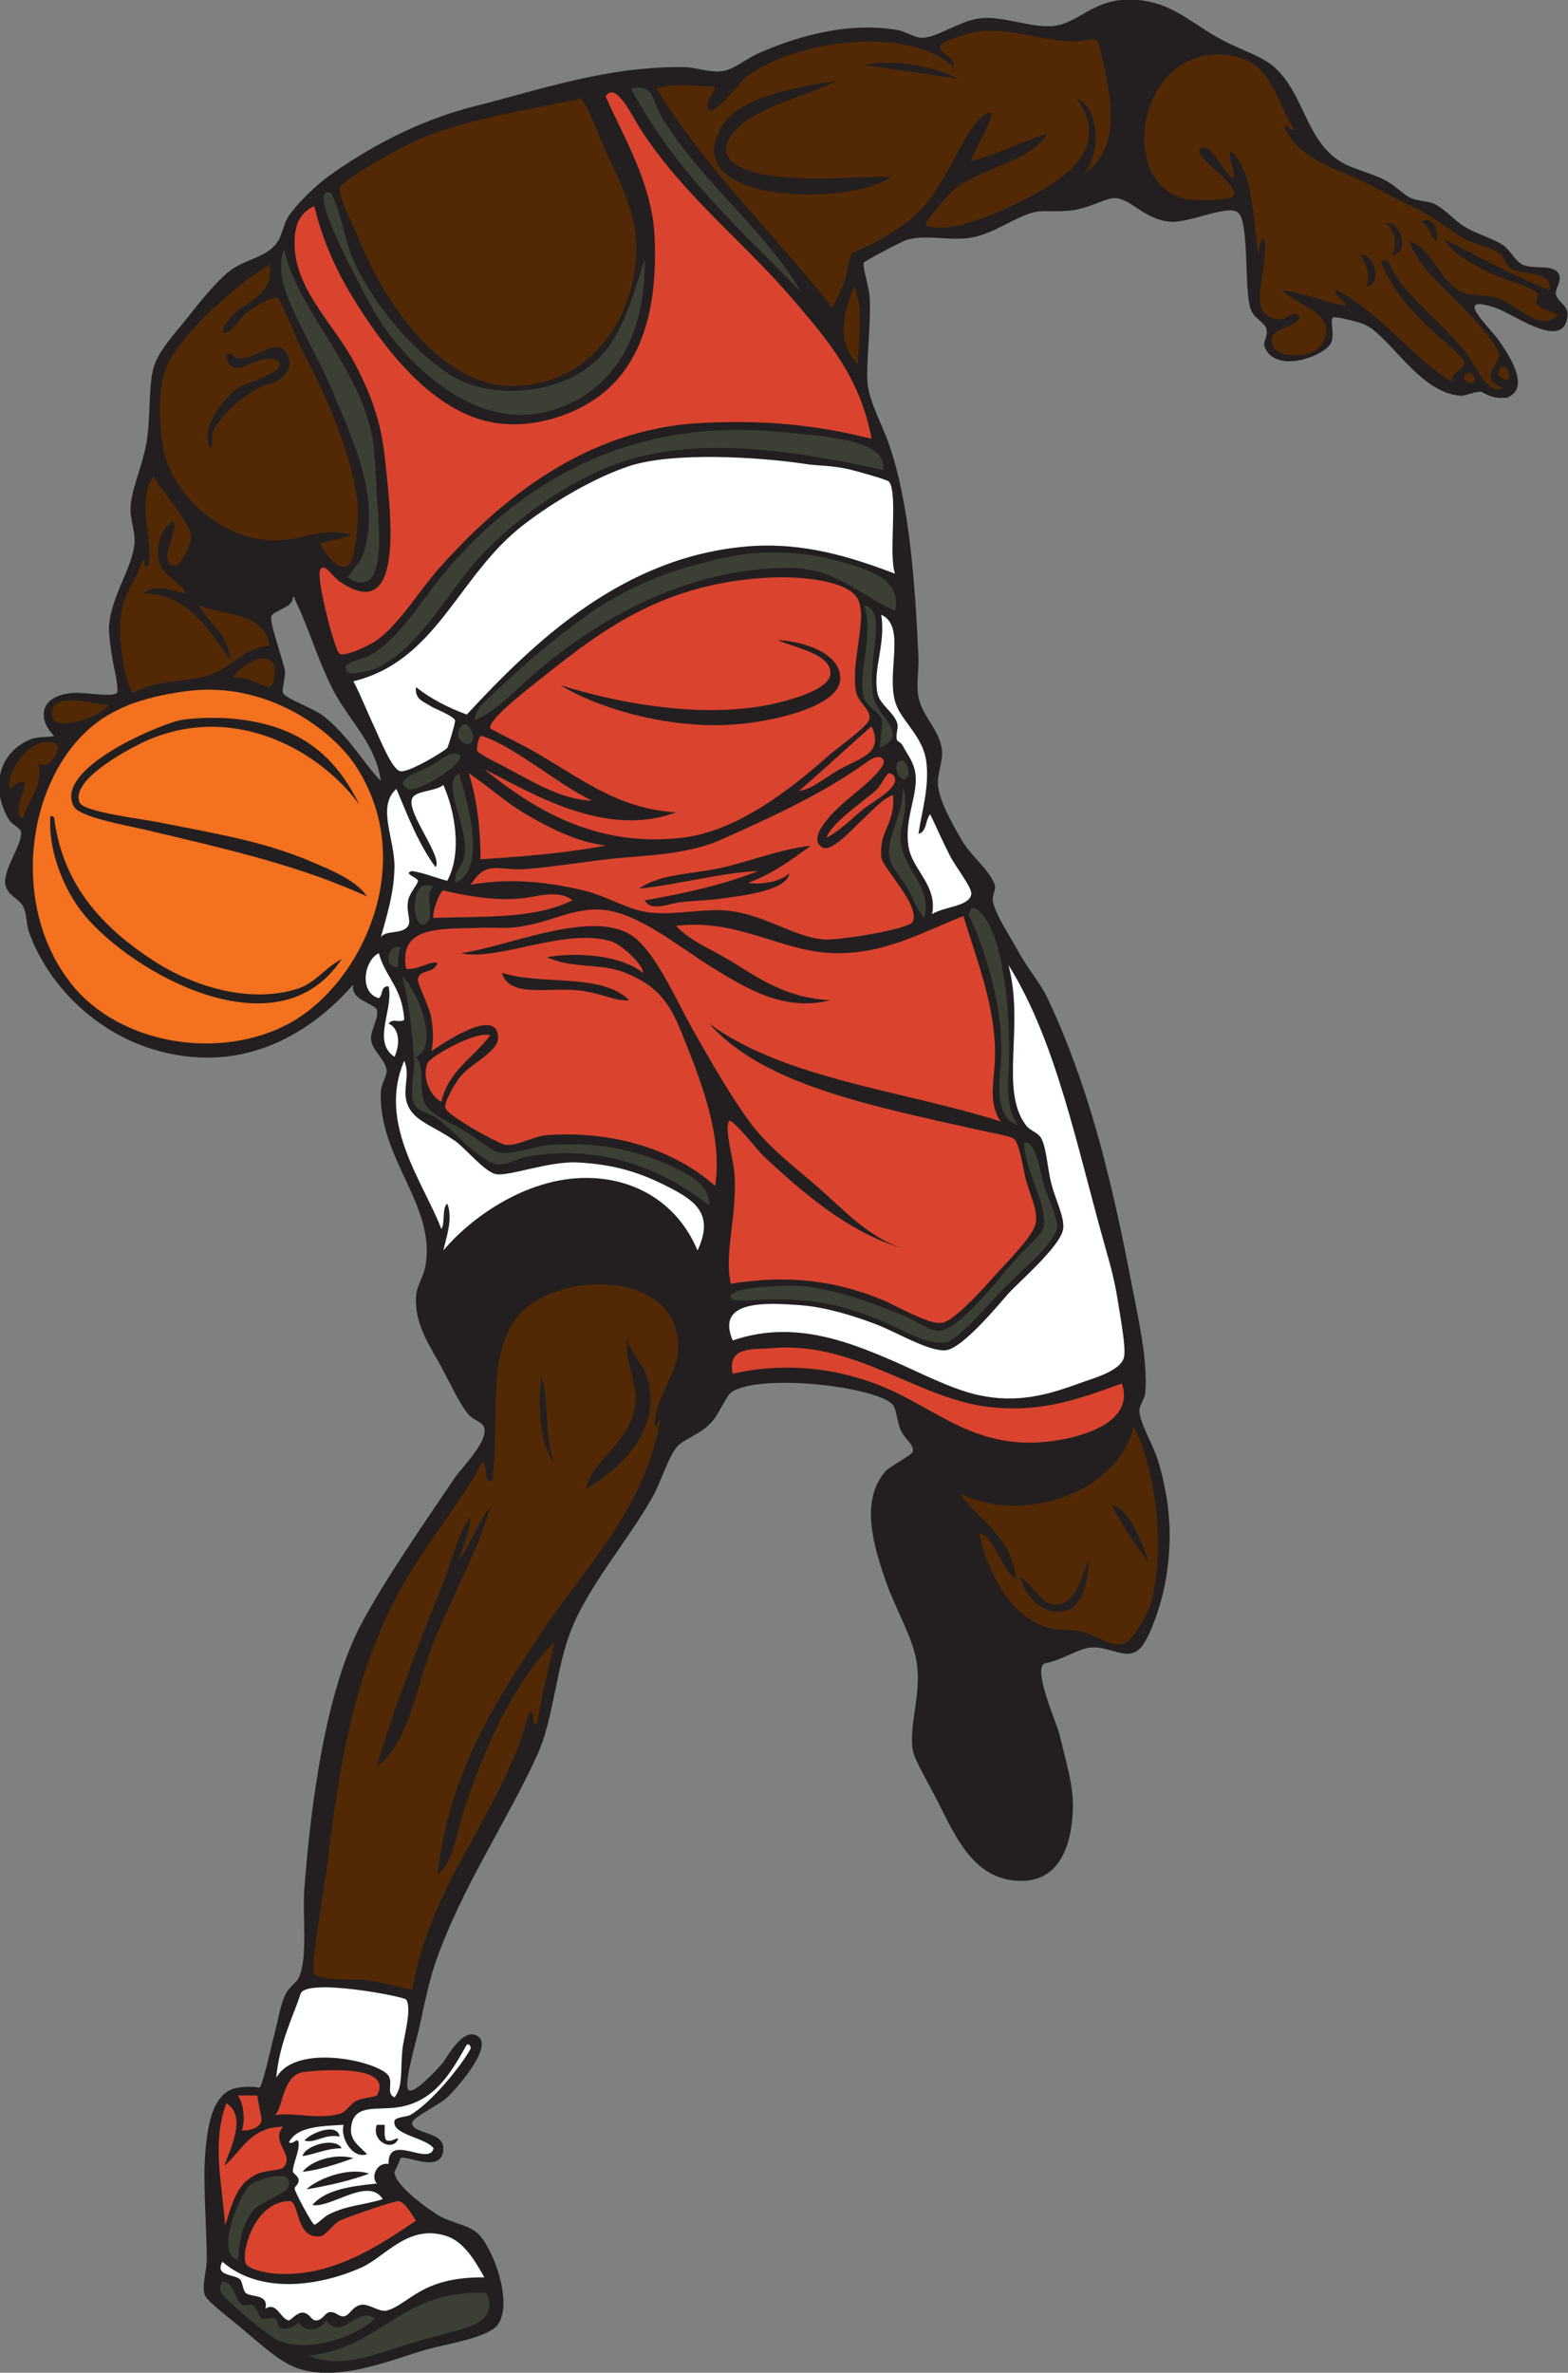 <?xml version="1.0" encoding="UTF-8" standalone="no"?>
<svg
   xmlns:dc="http://purl.org/dc/elements/1.1/"
   xmlns:cc="http://creativecommons.org/ns#"
   xmlns:rdf="http://www.w3.org/1999/02/22-rdf-syntax-ns#"
   xmlns:svg="http://www.w3.org/2000/svg"
   xmlns="http://www.w3.org/2000/svg"
   viewBox="0 0 513.12 776.147"
   height="776.147"
   width="513.12"
   xml:space="preserve"
   id="svg2"
   version="1.1"><rect x="0" y="0" width="513.12" height="776.147" fill="#808080" stroke="none"/><defs
     id="defs6" /><g
     transform="matrix(1.333,0,0,-1.333,0,776.147)"
     id="g10"><g
       transform="scale(0.1)"
       id="g12"><path
         id="path14"
         style="fill:#231f20;fill-opacity:1;fill-rule:evenodd;stroke:none"
         d="M 867.594,3406.66 C 752.766,3275.78 583.848,3183.69 373.188,3248.27 c -136.258,41.77 -254.782,154.12 -302.395,288 -6.578,18.48 -4.277,43.56 -14.402,62.4 -10.004,18.6 -38.598,27.35 -43.203,52.8 -6.758,37.35 42.805,99.69 38.406,129.6 -1.375,9.34 -22.516,18.75 -28.805,28.8 -42.688,68.18 -34.09,159.13 48.004,196.79 19.988,9.18 43.223,5.97 62.395,9.61 -40.254,39.78 -39.102,97.66 43.203,105.6 29.57,2.84 96.769,-11 110.394,0 6.809,5.49 -8.418,69.93 -9.597,76.8 -5.395,31.39 -10.59,70.04 -9.598,86.39 4.426,72.83 55.754,140.55 62.398,201.61 3.043,27.94 -9.769,59.28 -9.597,86.4 0.273,44.34 28.347,103.64 38.398,158.4 12.289,66.92 4.371,143.69 19.199,191.99 12.7,41.35 57.379,87.44 86.403,124.81 30.707,39.54 71.699,88.37 100.8,110.39 32.934,24.94 77.829,30.89 105.602,57.61 23.527,22.64 21.961,52.66 38.395,76.8 19.992,29.35 65.531,73.93 96.003,96 92.743,67.16 217.419,136.88 359.999,172.8 167.24,42.13 323.46,98.05 513.6,96 29.85,-0.32 64.59,-14.66 96,-9.6 28.69,4.62 56.42,29.95 86.4,43.2 79.04,34.93 209.85,79.8 340.8,57.6 22.17,-3.76 44.26,-19.93 62.4,-19.2 40.84,1.63 91.14,42.45 144.01,48 54.59,5.74 124.14,-24.55 177.6,-19.2 66.62,6.67 104.96,79.46 220.8,62.4 81.74,-12.04 129.9,-64.92 201.6,-100.8 45.6,-22.83 92.19,-37.48 120,-62.4 75.41,-67.57 77.01,-183.73 167.99,-235.2 28.36,-16.04 71.32,-24.94 105.6,-43.2 24.63,-13.13 43.56,-35 62.4,-43.2 18.75,-8.18 41.47,-6.27 57.6,-14.4 27.54,-13.87 49.42,-41.95 76.8,-57.6 29.94,-17.11 66.35,-27.13 91.19,-43.2 17.17,-11.11 29.2,-39.07 48.01,-48 24.74,-11.75 71.29,0.78 86.4,-19.2 13.68,-18.1 -7.53,-39.63 -4.8,-52.8 4.24,-20.47 31.17,-28.21 28.81,-52.8 -8.67,-89.9 -131.45,3.88 -177.62,19.19 -106.72,35.43 -15.7,-45.39 9.61,-81.6 27.44,-39.25 77.07,-116.79 19.2,-139.19 -19.92,-1.38 -34.57,-2.02 -62.4,14.4 -18.97,1 -38.85,-10.76 -52.8,-9.6 -99.33,8.27 -168.96,140.78 -230.41,172.79 -16.89,8.81 -76.46,22.6 -81.6,19.2 -8.18,-5.39 5,-40.79 -4.78,-62.39 -14.32,-31.52 -135.88,-78.33 -163.21,-9.6 -4.7,11.81 8.68,24.66 4.79,43.2 -3.18,15.28 -31.19,27.72 -38.4,48 -18.03,50.79 -2.07,220.49 -33.59,240 -27.29,16.88 -121.92,-29.7 -168.01,-24 -61.09,7.55 -91.86,54.31 -129.59,57.6 -23.28,2.03 -56.97,-21.14 -100.8,-28.8 -37.03,-6.47 -77.11,-0.73 -96,-4.8 -47.46,-10.24 -97.05,-50.51 -153.61,-62.4 -50.45,-10.62 -108.24,6.72 -158.4,-4.81 -15.8,-3.62 -108.79,-54.15 -110.39,-57.59 -3.63,-7.78 12.95,-60.3 14.4,-81.6 4.59,-67.35 -9.73,-170.39 -4.81,-216 4.88,-45.09 35.18,-98.25 52.81,-148.8 49.32,-141.34 63.89,-338.89 72,-523.2 1.38,-31.68 -6.04,-66.92 0,-96 10.5,-50.68 51.48,-79.69 57.59,-129.6 3.54,-28.75 -11.75,-55.5 -9.59,-86.4 2.78,-39.54 35.86,-96.16 57.6,-134.4 22.29,-39.23 67.81,-72.55 81.6,-110.4 4.03,-11.03 -6.48,-26.59 -4.8,-38.4 4.7,-32.96 43.86,-90.32 62.4,-124.8 22.32,-41.55 54.61,-78.32 71.99,-115.2 98.46,-208.73 155.24,-432.35 206.41,-700.8 15.68,-82.27 40.31,-186.25 33.59,-268.8 -0.92,-11.4 -15.08,-31.21 -14.39,-43.2 1.99,-34.6 34.31,-81.72 48.01,-129.6 26.34,-92.24 36.03,-183.47 14.39,-297.6 -7.81,-41.17 -31.8,-117.09 -54.55,-148.37 -32.89,-45.19 -76,-0.77 -127.85,-5.23 -28.56,-2.46 -68.4,-30 -110.39,-38.4 -35.28,-7.05 27.26,-146.77 33.59,-172.8 17.07,-70.23 34.94,-128.43 33.59,-182.41 -2.2,-89.44 -32.22,-192.75 -148.78,-177.59 -98.03,12.74 -140.28,108.19 -182.41,192 -23.45,46.64 -58.79,104.44 -62.4,129.6 -8.87,61.71 22.99,140.65 9.59,215.99 -10.98,61.79 -49.69,125.13 -71.99,187.21 -32.64,90.79 -67.87,204.53 -4.81,278.4 9.95,11.64 64.81,39.84 67.21,48 5.14,17.44 -17.15,28.25 -28.81,52.8 -8.96,18.91 -11.07,52.57 -19.2,62.4 -35.84,43.37 -314.25,78.42 -393.59,33.6 -16.9,-9.54 -31.65,-54.04 -52.8,-76.8 -29.14,-31.36 -70.03,-40.33 -86.4,-62.4 -21.29,-28.7 -35.9,-80.91 -57.6,-120 -57.67,-103.88 -159.9,-220.94 -201.6,-331.2 -36.56,-96.67 -41.64,-214.62 -81.6,-302.41 -74.75,-164.19 -186.64,-327.1 -249.6,-508.8 -14.47,-41.742 -25.08,-91.293 -38.4,-153.59 -7.36,-34.433 -39.86,-142.832 -28.8,-158.398 11.77,-16.57 76.91,55.683 86.4,67.199 6.71,8.145 49.59,91.063 86.4,62.402 35.28,-27.492 -56.24,-129.335 -76.8,-148.808 -18.77,-17.766 -86.51,-49.914 -86.4,-62.395 0.25,-28.367 77.18,-20.164 76.8,-62.402 -0.59,-65.594 -90.3,-15.762 -105.601,-24.004 3.027,1.633 -14.406,-35.215 -14.398,-33.594 -0.211,-28.808 64.299,-79.304 105.599,-105.605 30.01,-19.11 70.85,-23.016 96,-43.192 36.77,-29.503 91.31,-168.73 52.8,-225.605 C 1200.33,85.492 1091.1,69.672 1045.19,56.266 950.777,28.707 806.91,-34.332 704.391,22.672 671.566,40.914 639.336,70.113 598.789,104.273 c -38.922,32.782 -90.801,71.231 -96,86.395 -8.055,23.477 4.731,59.043 4.805,86.398 0.164,66.668 -8.664,182.704 -4.805,244.805 4.762,76.629 16.309,168.367 81.602,177.598 11.214,1.582 29.804,4.031 52.797,0 7.964,5.633 30.332,108.203 33.605,120 13.02,47.019 17.051,87.742 33.598,115.203 6.941,11.516 25.574,26.281 28.797,33.594 23.726,53.864 8.234,148.284 14.402,225.604 14.758,185.09 48.289,471.82 139.203,643.2 56.512,106.55 152.207,244.68 230.397,360 16.47,24.28 78.74,84.8 72,120 -3.11,16.25 -26.89,20.24 -38.4,33.6 -24.67,28.63 -47.04,82.18 -76.8,134.4 -27.88,48.92 -55.23,94.45 -52.8,153.6 1.25,30.31 19.04,48.96 24,81.6 22.43,147.82 -115.331,258.94 -110.401,422.4 0.578,19.16 15.531,40.71 14.399,52.79 -2.583,27.62 -36.293,48.95 -38.395,76.81 -1.551,20.48 20.148,53.78 14.398,72 -5.089,16.11 -66.707,23.64 -57.597,62.39 z m -148.805,950.41 c 4.082,0.88 4.527,-1.87 4.801,-4.8 35.426,-72.19 61.137,-164.37 100.801,-235.2 38.109,-68.06 98.953,-124.15 110.398,-211.2 -46.289,49.41 -77.324,108.27 -139.199,158.4 -25.086,20.32 -93.703,43.19 -100.801,57.6 -3.656,7.42 5.801,35.56 4.805,52.79 -1.114,19.06 -38.383,117.86 -33.602,134.41 4.762,16.5 55.399,22.14 52.797,48 v 0" /><path
         id="path16"
         style="fill:#522904;fill-opacity:1;fill-rule:evenodd;stroke:none"
         d="m 2657.99,5393.87 c 44.59,43.67 44.98,160.17 -14.4,187.2 86.43,-122.59 -28.79,-199.63 -140.41,-254.4 -45.5,-22.34 -166.3,-80.21 -229.2,-57.6 -8.88,4.23 50.71,74.56 72.02,91.2 65.21,50.93 184.37,65.42 225.58,134.4 -65.53,-19.26 -118.88,-50.71 -187.19,-67.21 -2.5,11.18 88.09,156.7 28.79,110.41 -50.39,-39.35 -83.79,-159.99 -158.39,-235.2 -33.34,-33.61 -71.86,-55.82 -120,-81.6 -8.91,-4.78 -44.44,-20.76 -43.21,-19.2 -7.99,-10.07 -11.76,-54.19 -19.2,-72 -12.11,-28.98 -20.9,-46.71 -28.79,-62.41 -142.38,180.82 -308.77,337.64 -432,537.61 41.45,14.61 90.41,6.75 139.2,4.8 18.2,-1.53 -28.83,-38.31 -9.6,-57.6 13.2,-13.24 80.61,73.49 91.2,81.6 114.04,87.26 392.34,130.21 508.8,24 6.92,23.77 -39.45,33.56 -33.59,52.79 2.44,8.05 60.39,28.91 86.38,33.6 74.3,13.45 176.86,-24.01 244.81,-23.99 16.23,0 45.12,9.75 52.79,4.79 7.91,-5.08 21.74,-80.46 24.01,-91.19 21.71,-102.55 17.71,-190.83 -57.6,-240 z m -537.6,268.8 c 82.34,-10.56 177.03,-25.73 235.2,-33.6 -61.04,26.81 -145.36,51.05 -235.2,33.6 z m -350.41,-153.6 c -107.83,-192.58 331.64,-190.71 417.62,-120 -99.34,0.07 -230,-15.26 -331.21,9.6 -60.62,14.89 -95.85,46.35 -57.6,96 50.78,65.91 178.07,89 254.39,129.6 -102.01,-16.79 -240.72,-39.35 -283.2,-115.2 v 0" /><path
         id="path18"
         style="fill:#522904;fill-opacity:1;fill-rule:evenodd;stroke:none"
         d="m 3176.39,5504.27 c -14.77,-3.57 -9.22,13.18 -24.01,9.59 28.01,-70.64 104.1,-97.91 168.01,-124.79 46.45,-19.54 94.49,-49.54 144,-72 50.79,-23.04 78.6,-48.36 124.79,-76.8 28.09,-17.28 64.65,-22.37 91.21,-38.4 12.4,-7.49 16.49,-30.03 28.79,-38.41 28.65,-19.46 97.66,0.58 96.02,-52.79 -92.29,35.72 -174.32,81.68 -259.2,124.79 16.87,-30.61 53.47,-53.42 100.8,-76.8 27.81,-18.34 117.71,-39.48 129.59,-57.59 1.19,-2.47 -8.13,-20.39 -4.81,-24 14.49,-15.73 38.97,-17.34 52.81,-28.8 -45.8,-41.84 -98.37,27.11 -148.8,43.2 -31.41,10.03 -69.38,1.56 -96,19.2 -50.23,33.27 -67.81,105.42 -120,120 21.84,-69.3 118.63,-142.97 172.79,-206.41 11.47,-13.42 47.41,-57.43 48.01,-71.99 1.07,-26.1 -54.65,-57.28 9.59,-81.6 -37.64,-21.03 -66.76,55.37 -91.19,86.4 -52.52,66.72 -136.15,129.39 -177.6,196.8 -2.77,4.5 -10.66,36.51 -28.81,28.8 -9.2,-3.92 39.01,-79.18 48.01,-91.2 14.36,-19.17 44.77,-50.67 76.8,-81.6 22.52,-21.74 75.84,-60.42 76.79,-76.8 1.23,-20.82 -33.49,-21.21 -28.78,-48 -104.85,64.76 -172.15,167.06 -283.21,225.6 -16.33,-13.56 31.86,-28.52 19.2,-38.4 -54.18,9.82 -96.85,31.15 -153.59,38.4 30.11,-37.37 147.07,-57.04 95.99,-134.4 -15.68,-31.81 -106.56,-37.04 -120,0 -14.68,44.86 55.08,37.05 67.19,67.19 -19.8,23.57 -29.59,-7.78 -52.79,-4.79 -83.26,10.74 -23.81,113.05 -33.6,196.79 -15.7,-1.89 -11.68,-23.51 -14.41,-38.39 -15,92.18 -12.42,201.97 -67.19,254.4 -11.23,-16.24 10.51,-40.53 4.81,-67.21 -23.62,13.08 -56.92,96.37 -81.6,72.01 -18.6,-18.34 100.27,-86.78 81.6,-115.2 -7.07,-10.73 -97.25,-12.67 -124.81,-4.8 -163.81,46.72 -104.51,382.3 115.2,350.4 99.82,-14.5 106.62,-89.92 158.4,-182.4 z m 350.41,-273.6 c 7.01,32.73 -13.07,63.57 -38.4,48 21.56,-7.23 20.47,-37.12 38.4,-48 z m -110.41,-33.6 c 50.78,2.22 17.4,90.84 -14.4,76.8 19.18,-14.15 32.27,-53.37 14.4,-76.8 z m -62.41,-76.8 c 39.97,1.55 22.35,80.85 -14.39,76.8 12.36,-20.12 26.7,-45.66 14.39,-76.8 v 0" /><path
         id="path20"
         style="fill:#3c3f33;fill-opacity:1;fill-rule:evenodd;stroke:none"
         d="m 1549.19,5605.07 c 56.61,13.8 51.53,-30.43 76.8,-72 93.68,-154.14 253.6,-276.75 340.81,-427.2 -151.55,154.06 -312.01,299.19 -417.61,499.2 v 0" /><path
         id="path22"
         style="fill:#da442e;fill-opacity:1;fill-rule:evenodd;stroke:none"
         d="m 2139.59,4745.87 c -133.16,33.13 -260.31,47.38 -422.4,38.4 -281.49,-15.59 -489.62,-188.72 -638.4,-355.2 -50.61,-56.64 -96.688,-136.26 -153.599,-177.6 -12.918,-9.38 -75.109,-41.07 -91.203,-33.6 -11.687,5.43 -58.308,184.84 -47.996,206.4 9.367,19.59 29.699,-16.24 47.996,-28.8 164.297,-112.8 123.692,180.95 110.403,307.2 -9.223,87.59 -36.11,157.13 -72.004,225.6 -54.875,104.7 -157.028,189.09 -148.797,312 2.41,36.02 15.957,61.64 47.996,76.8 16.012,-69.81 47.539,-145.96 86.402,-211.2 80.828,-135.68 195.352,-282.69 336.002,-316.8 90.36,-21.92 185.15,5.13 249.6,43.2 137.8,81.39 171.66,242.72 163.2,412.8 -6.34,127.66 -77.29,244 -120,340.8 24.92,39.95 66.77,-51.55 86.4,-81.6 107.93,-165.27 248.3,-270.31 374.41,-417.61 88.2,-103.03 164.43,-192.77 191.99,-340.79 v 0" /><path
         id="path24"
         style="fill:#522904;fill-opacity:1;fill-rule:evenodd;stroke:none"
         d="m 1414.79,5576.27 c -0.91,0.12 6.93,7.57 9.6,4.8 22.67,-23.55 39.66,-79.64 62.4,-129.6 41.41,-90.97 96.06,-180.54 67.2,-316.8 -28.29,-133.56 -130.89,-261.97 -302.4,-259.21 -101.38,1.65 -187.19,75.75 -240,139.21 -55.16,66.28 -94.942,134.15 -134.402,230.4 -10.211,24.91 -47.243,96.25 -43.2,115.2 4.727,22.12 154.16,101.27 172.802,110.4 113,55.37 283.76,81.22 398.4,105.6 2.58,0.54 6.98,0.36 9.6,0 v 0" /><path
         id="path26"
         style="fill:#3c3f33;fill-opacity:1;fill-rule:evenodd;stroke:none"
         d="m 1582.79,5187.47 c 2.76,-190.43 -75.86,-315.1 -206.4,-364.8 -174.16,-66.31 -323.18,61 -407.999,163.19 -41.266,49.73 -71.278,110.76 -100.797,168.01 -21.207,41.12 -101.11,197.25 -62.403,196.79 6.309,-0.07 7.622,-0.52 9.598,-4.8 25.977,-56.04 31.856,-122.99 62.399,-182.4 49.105,-95.5 131.522,-197.66 225.602,-259.19 96.32,-62.99 256.54,-52.44 350.4,24 70.25,57.21 93.9,147.31 129.6,259.2 v 0" /><path
         id="path28"
         style="fill:#3c3f33;fill-opacity:1;fill-rule:evenodd;stroke:none"
         d="m 694.789,5206.67 c 4.082,0.88 4.527,-1.88 4.805,-4.8 33.183,-136.46 174.761,-275.39 211.199,-436.8 9.645,-42.76 11.617,-104.27 14.398,-158.4 3.797,-74.04 28.727,-262.49 -72.003,-201.6 13.664,22.29 31.242,36.08 38.398,57.6 45.793,137.61 -28.598,288.08 -76.797,403.2 -40.164,95.93 -99.48,185.42 -120,264 -8.152,31.23 -4.203,54.04 0,76.8 v 0" /><path
         id="path30"
         style="fill:#522904;fill-opacity:1;fill-rule:evenodd;stroke:none"
         d="m 545.992,5005.06 c 27.571,0.71 39.906,35.78 62.399,52.81 2.961,2.24 58.129,39.04 72,33.6 10.183,-4 43.41,-93.33 57.597,-120 54.371,-102.2 126.774,-262.57 139.2,-379.2 4.312,-40.47 -3.118,-148.84 -24,-158.4 -28.672,-13.12 -56.762,37.37 -67.196,52.8 21.567,12.03 55.438,11.76 76.797,24 -74.859,19.11 -123.937,-15.91 -191.996,-14.4 -131.629,2.92 -246.539,114.22 -268.805,220.8 -11.496,55.04 -16.773,153.63 9.606,211.2 35.008,76.43 170.883,198.43 249.597,244.8 16.454,-95.21 -99.074,-90.4 -115.199,-168.01 z m -24.004,-244.79 c 12.567,39.71 92.969,111.08 139.203,120 20.309,3.92 57.946,27.19 47.997,62.4 -18.051,63.89 -78.727,-0.67 -120,0 -18.188,0.29 -16.868,17.17 -33.598,9.6 8.543,-75.66 77.64,6.36 120,-12.23 51.922,-22.77 -76.582,-58.54 -91.199,-69.37 -39.797,-29.47 -96.203,-104.03 -67.203,-148.8 9.574,19.2 -0.407,21.92 4.8,38.4 v 0" /><path
         id="path32"
         style="fill:#522904;fill-opacity:1;fill-rule:evenodd;stroke:none"
         d="m 2096.39,5120.27 c 24.96,-51.04 10.74,-138.47 9.61,-192 -53.03,57.45 -36.74,118.91 -9.61,192 v 0" /><path
         id="path34"
         style="fill:#522904;fill-opacity:1;fill-rule:evenodd;stroke:none"
         d="m 3704.39,4889.87 c -59.55,6.29 3.4,70.92 0,0 v 0" /><path
         id="path36"
         style="fill:#522904;fill-opacity:1;fill-rule:evenodd;stroke:none"
         d="m 3598.79,4904.27 c 13.26,13.27 26.89,-11.51 19.2,-19.2 -6.76,-6.77 -34.94,3.46 -19.2,19.2 v 0" /><path
         id="path38"
         style="fill:#3c3f33;fill-opacity:1;fill-rule:evenodd;stroke:none"
         d="m 2168.4,4669.07 c -217.01,47.65 -452.73,84.52 -643.21,19.2 -141.57,-48.55 -287.74,-158.32 -374.4,-264 -59.61,-72.7 -119.86,-179.58 -206.399,-230.4 -13.86,-8.14 -20.325,-13.77 -48,-19.21 -15.039,-2.95 -47.203,-11.49 -48,9.61 -0.575,15.08 46.98,22.92 57.601,28.8 76.781,42.5 129.208,137.93 187.198,206.4 157.88,186.41 408.83,370.97 787.2,345.6 54.73,-3.67 124.3,-9.66 177.6,-19.2 50.35,-9.01 115.96,-23.97 110.41,-76.8 v 0" /><path
         id="path40"
         style="fill:#ffffff;fill-opacity:1;fill-rule:evenodd;stroke:none"
         d="m 2197.19,4414.67 c -107.62,40.96 -224.46,77.87 -360,67.2 -308.15,-24.25 -526.44,-235.03 -691.2,-412.8 -46.97,17.03 -88.76,39.23 -124.8,67.2 -3.37,-30.81 19.14,-35.16 38.4,-48 6.02,-4.02 53.35,-22.09 57.6,-33.6 1.41,-3.81 -16.08,-62.9 -19.2,-67.21 -6.03,-8.32 -95.63,-61.85 -115.201,-57.59 -20.824,4.53 -50.625,80.64 -62.398,105.6 -22.43,47.54 -32.996,77.42 -52.797,115.2 206.446,50.56 255.836,259.37 417.596,383.99 75.46,58.15 176.94,116.88 259.2,144.01 107.23,35.36 318.7,22.76 436.8,4.79 27.97,-4.25 65.61,-2.7 110.39,-14.39 17.09,-4.46 87.38,-23.49 91.21,-28.8 22.21,-30.82 -2.09,-179.33 14.4,-225.6 v 0" /><path
         id="path42"
         style="fill:#3c3f33;fill-opacity:1;fill-rule:evenodd;stroke:none"
         d="m 2197.19,4323.46 c -87.56,39.25 -146.04,106.56 -264,105.61 -252.1,-2.05 -462.71,-126.69 -609.6,-249.6 -53.3,-44.6 -97.45,-98.01 -158.4,-124.8 -0.1,30.22 32.13,52.08 52.8,72 64.71,62.33 132.99,119.84 211.2,177.59 106.69,78.8 229.07,126.86 369.6,153.61 74.53,14.18 170.76,11.51 249.61,-9.6 78.85,-21.12 167.93,-45.89 148.79,-124.81 v 0" /><path
         id="path44"
         style="fill:#3c3f33;fill-opacity:1;fill-rule:evenodd;stroke:none"
         d="m 2120.39,4337.87 c 62.93,-13.43 5.43,-134.98 24,-225.6 9.93,-48.47 91.55,-93.54 14.4,-124.81 2.52,14.84 9.41,59.65 4.8,72.01 -5.37,14.4 -38.02,30.72 -43.2,52.8 -14.96,63.67 27.07,155.09 0,225.6 v 0" /><path
         id="path46"
         style="fill:#ffffff;fill-opacity:1;fill-rule:evenodd;stroke:none"
         d="m 2163.59,4313.87 c 64.52,-28.64 6.59,-152.45 38.4,-225.6 16.9,-38.87 64.69,-76.96 71.99,-134.4 7.93,-62.32 -10.82,-121.57 -19.19,-177.6 20.87,4.71 16.64,34.57 28.8,48 12.05,-24.2 27.05,-59.44 47.99,-100.81 14.98,-29.57 56.21,-79.97 52.81,-96 -6.34,-29.86 -64.57,-28.78 -95.99,-47.99 13.18,69.69 -47.6,107.94 -57.62,163.2 -13.28,73.28 28.83,136.51 14.42,192 -6.18,23.76 -18.79,38.32 -28.81,57.6 -4.87,9.37 -13.52,10.94 -14.4,14.39 -4.2,16.57 5.31,29 0,43.21 -10.11,27.03 -42.83,44.29 -48.01,72 -11.38,61.02 20.51,116.54 9.61,192 v 0" /><path
         id="path48"
         style="fill:#522904;fill-opacity:1;fill-rule:evenodd;stroke:none"
         d="m 569.988,4160.27 c 20.008,24.27 78.086,68.16 100.805,33.6 5.391,-8.21 6.355,-49.42 -9.602,-57.6 -25.414,5.95 -54.507,27.19 -91.203,24 v 0" /><path
         id="path50"
         style="fill:#f4711f;fill-opacity:1;fill-rule:evenodd;stroke:none"
         d="m 459.59,4126.67 c 195.094,25.26 354.973,-94.96 412.797,-182.41 156.873,-237.2 16.23,-536.86 -163.199,-633.59 -167.86,-90.49 -412.981,-53.12 -532.797,95.99 -166.239,206.9 -103.332,550.44 91.199,662.41 46.488,26.75 104.465,46.27 192,57.6 z m 105.601,-67.2 c -35.14,2.88 -96.875,1.65 -124.8,-4.8 -58.813,-13.58 -308.301,-120.25 -259.2,-211.21 14.407,-26.68 132.563,-46.95 177.598,-57.59 209.387,-49.49 378.051,-88.32 542.402,-163.2 -27.015,39.58 -85.793,63.86 -139.203,86.4 -117.961,49.78 -233.218,67.81 -374.398,96 -41.184,8.22 -181.883,24.68 -192,48 -25.496,58.76 137.765,140.72 168,153.59 217.383,92.64 425.125,-30.05 518.398,-158.39 -58.199,118.19 -144.902,197.09 -316.797,211.2 z m -360,-480 c 117.528,-144.51 477.891,-347.42 633.598,-110.4 -43.832,-23.37 -61.648,-56.29 -105.601,-72 -119.403,-39.69 -260.43,5.82 -355.2,67.2 -123.343,79.87 -224.019,184.76 -244.8,350.39 -1.059,3.75 -4.016,5.59 -9.598,4.81 -5.762,-84.84 33.195,-180.49 81.601,-240 v 0" /><path
         id="path52"
         style="fill:#522904;fill-opacity:1;fill-rule:evenodd;stroke:none"
         d="m 267.59,4093.06 c -23.961,-34.76 -153.899,-75.06 -139.199,-14.4 7.449,48.08 110.277,12.22 139.199,14.4 v 0" /><path
         id="path54"
         style="fill:#3c3f33;fill-opacity:1;fill-rule:evenodd;stroke:none"
         d="m 1131.59,4040.27 c 20.09,23.28 48.3,-45.07 14.4,-43.2 -18,0.99 -30.27,24.79 -14.4,43.2 v 0" /><path
         id="path56"
         style="fill:#da442e;fill-opacity:1;fill-rule:evenodd;stroke:none"
         d="m 2139.59,4040.27 c 33.36,-70.45 -36.19,-79.23 -86.41,-110.4 -36.77,-22.84 -64.64,-45.57 -91.19,-48 60.06,51.93 117.89,106.1 177.6,158.4 v 0" /><path
         id="path58"
         style="fill:#da442e;fill-opacity:1;fill-rule:evenodd;stroke:none"
         d="m 1453.19,3857.87 c -75.21,1.52 -150.01,48.96 -220.8,86.39 -13.56,7.17 -60.26,29.12 -62.4,38.41 1.73,-7.46 0.96,38.25 14.4,33.6 83.96,-29.06 185.09,-118.45 268.8,-158.4 v 0" /><path
         id="path60"
         style="fill:#522904;fill-opacity:1;fill-rule:evenodd;stroke:none"
         d="m 94.789,3949.07 c 12.109,-54.78 -25.895,-89.48 -38.398,-134.41 -41.484,11.01 53.047,134.95 -33.602,72.01 -8.094,41.42 53.527,136.56 115.199,110.4 15.336,-6.51 -14.836,-67.57 -43.199,-48 v 0" /><path
         id="path62"
         style="fill:#3c3f33;fill-opacity:1;fill-rule:evenodd;stroke:none"
         d="m 1112.39,3973.07 c 68.06,3.14 -82.5,-99.52 -110.4,-86.4 -42.51,19.99 30.18,43.96 48,52.8 26.61,13.19 47.51,32.91 62.4,33.6 v 0" /><path
         id="path64"
         style="fill:#da442e;fill-opacity:1;fill-rule:evenodd;stroke:none"
         d="m 2192.38,3872.27 c 6.37,-72.09 -34.74,-85.76 -28.79,-153.61 2.19,-25.03 97.74,-119.88 76.8,-158.39 -9.96,-18.31 -179.92,-45.51 -216,-43.2 -79.72,5.1 -156.89,70.1 -259.2,72 -57.38,1.06 -119.5,-13.69 -177.6,-4.81 -48.93,7.49 -100.41,39.94 -153.6,52.81 -97.31,23.55 -188.79,30.24 -278.4,14.4 39.59,62.28 66.19,33.41 134.4,38.4 81.52,5.97 167.24,22.52 249.6,28.79 85.8,6.55 164.65,13.83 230.39,43.21 131.41,58.71 254.14,115.24 360,192 2.48,1.79 27.77,20.37 38.42,4.8 13.28,-19.45 -75.49,-87.22 -91.21,-100.8 -30.39,-26.26 -99.53,-92.12 -57.6,-115.2 22.17,-12.2 77.66,49.9 91.19,62.4 31.1,28.68 52.52,54.26 81.6,67.2 z m -436.79,-182.4 c -66.79,-12.96 -135.05,-12.72 -187.2,-48 82.49,7.26 206.29,39.99 292.8,43.2 -83.6,-33.21 -178.96,-54.64 -278.4,-72 15.22,-28.41 56.21,-8.65 86.4,-4.8 33.7,4.29 71.92,4.78 105.6,9.6 59.63,8.52 156.73,20.04 163.2,62.4 -17.4,-21.06 -72.46,-29.86 -100.8,-24 59.66,21.93 106.5,56.69 153.59,91.2 -90.53,-11.7 -153.86,-41.83 -235.19,-57.6 v 0" /><path
         id="path66"
         style="fill:#3c3f33;fill-opacity:1;fill-rule:evenodd;stroke:none"
         d="m 2206.8,3953.87 c 21.85,12.22 32.61,-37.96 14.39,-43.21 -16.93,-4.86 -28.61,35.28 -14.39,43.21 v 0" /><path
         id="path68"
         style="fill:#da442e;fill-opacity:1;fill-rule:evenodd;stroke:none"
         d="m 1150.79,3925.07 c 46.98,-30.53 90.51,-72.77 148.8,-105.6 54.65,-30.78 114.39,-62.26 187.2,-72 -95.59,-18.01 -200.33,-26.88 -307.2,-33.6 0.05,80.04 -9.7,150.29 -28.8,211.2 v 0" /><path
         id="path70"
         style="fill:#3c3f33;fill-opacity:1;fill-rule:evenodd;stroke:none"
         d="m 1126.79,3925.07 c 18.32,-61.43 72.68,-236.69 -9.6,-268.8 -1.3,36.08 20.21,36.07 24,72 7.47,70.84 -59.98,171.91 -14.4,196.8 v 0" /><path
         id="path72"
         style="fill:#da442e;fill-opacity:1;fill-rule:evenodd;stroke:none"
         d="m 2029.18,3766.67 c 12.44,38.86 100.68,95.72 124.8,120 9.07,9.12 21.88,37.67 28.81,38.4 -1.6,-0.17 16.37,-0.2 14.4,-19.2 -2.42,-23.45 -58.44,-52.6 -81.6,-72 -33.81,-28.32 -53.85,-50.06 -86.41,-67.2 v 0" /><path
         id="path74"
         style="fill:#ffffff;fill-opacity:1;fill-rule:evenodd;stroke:none"
         d="m 1088.39,3896.27 c 29.32,-66.14 46.18,-167.41 9.6,-235.2 -29.34,7.45 -54.65,18.94 -86.4,24 -23.914,-5.77 13.55,-16.03 14.4,-24 0.75,-7.01 -20.68,-30.07 -24,-48 -5.486,-29.64 8.08,-48.63 0,-62.41 -13.099,-22.33 -57.377,-9.38 -67.201,-28.79 14.117,51.84 32.731,107.56 33.602,172.8 0.925,69.49 -44.231,149.03 4.797,192 28.302,-67.71 55.162,-136.84 96.002,-192 19.79,23.46 -71.71,133.35 -57.6,168 8.4,20.63 55.68,16.63 76.8,33.6 v 0" /><path
         id="path76"
         style="fill:#3c3f33;fill-opacity:1;fill-rule:evenodd;stroke:none"
         d="m 2216.39,3891.46 c 18.65,-54.41 -10.8,-94.51 -4.81,-139.19 8.42,-62.65 77.44,-109.44 57.6,-182.4 -20.22,21.54 -26.37,48.82 -43.18,76.79 -14.89,24.71 -40.79,49.18 -43.21,76.8 -4.57,52.01 36.06,102.24 33.6,168 v 0" /><path
         id="path78"
         style="fill:#3c3f33;fill-opacity:1;fill-rule:evenodd;stroke:none"
         d="m 1064.39,3646.66 c -24.84,-18.54 3.15,-68.33 -14.4,-86.39 -38.88,-40.02 -51.217,117.83 14.4,86.39 v 0" /><path
         id="path80"
         style="fill:#da442e;fill-opacity:1;fill-rule:evenodd;stroke:none"
         d="m 1405.19,3613.07 c -97.52,-47.55 -221.09,-38.21 -340.8,-43.2 -5.87,8.58 16.17,68.96 24,67.2 54.11,-12.19 125.25,-26.13 192,-19.2 36.58,3.79 91.95,23.29 124.8,-4.8 v 0" /><path
         id="path82"
         style="fill:#3c3f33;fill-opacity:1;fill-rule:evenodd;stroke:none"
         d="m 2384.39,3593.87 c 2.6,-1.06 7.19,1.38 9.59,0 71,-40.53 89.91,-273.83 81.61,-408.01 -2.99,-48.46 -0.47,-91.75 24,-124.79 -53.83,16.81 -48.55,90.88 -43.2,148.8 11.25,121.7 -34.12,276.15 -76.8,364.8 -4.3,8.94 5,13.53 4.8,19.2 v 0" /><path
         id="path84"
         style="fill:#3c3f33;fill-opacity:1;fill-rule:evenodd;stroke:none"
         d="m 982.789,3497.87 c -4.973,-12.63 -5.742,-29.46 -4.801,-48 -36.558,-5.7 -29.425,56.52 4.801,48 v 0" /><path
         id="path86"
         style="fill:#ffffff;fill-opacity:1;fill-rule:evenodd;stroke:none"
         d="m 929.988,3483.46 c 16.157,-59.85 57.297,-83.18 62.399,-163.19 -10.789,-9.6 -26.992,5.28 -38.399,-9.6 27.75,-12.37 28.157,-52.14 14.403,-81.6 -55.887,36.89 -1.536,116.88 -14.403,172.8 -20.062,2.46 -13.168,-22.03 -24,-28.8 -49.574,13.8 -35.84,93.43 0,110.39 v 0" /><path
         id="path88"
         style="fill:#ffffff;fill-opacity:1;fill-rule:evenodd;stroke:none"
         d="m 2475.59,3454.66 c 118.34,-188.88 167.91,-446.59 240,-700.79 9.92,-35 20.56,-72.06 28.8,-124.8 6.88,-44.03 21.08,-118.74 14.4,-139.2 -10.84,-33.23 -77.31,-50.28 -110.39,-62.41 -74.06,-27.11 -149.51,-49.21 -244.81,-28.79 -68.32,14.63 -146.66,56.52 -215.99,86.4 -119.32,51.41 -247.19,96.69 -388.81,48 -42.29,99.04 78.67,93.18 168.01,86.4 57.73,-4.39 127.03,-24.75 187.18,-48 46.63,-18.02 127.62,-66.59 168.01,-62.4 40.59,4.22 127.83,109.89 153.6,139.2 22.24,25.28 128.55,116.28 134.39,158.39 3.91,28.08 -18.28,70.37 -28.79,110.41 -9.41,35.84 -11.72,84.96 -24,110.39 -7.93,16.45 -27.21,18.88 -38.4,33.61 -66.08,86.91 -2.87,243.59 -43.2,393.59 v 0" /><path
         id="path90"
         style="fill:#3c3f33;fill-opacity:1;fill-rule:evenodd;stroke:none"
         d="m 987.59,3425.86 c 31.12,-23.24 96.2,-167.39 33.6,-196.79 28.33,-36.23 -3.21,-94.5 33.6,-129.6 20.41,-19.47 52.14,-32.38 86.4,-52.81 29.42,-17.52 65.63,-49.52 86.4,-52.79 33.73,-5.32 80.06,15.94 124.8,19.2 123.63,9 226.29,-17.71 307.2,-57.61 34.72,-17.1 84.05,-42.84 81.6,-91.19 -110.45,86.4 -260.51,152.39 -446.4,120 -23.29,-4.06 -50.94,-21.44 -72,-19.2 -44.55,4.73 -112.94,88.64 -153.6,115.2 -15.92,10.4 -46.08,16.35 -52.8,33.6 -11.93,30.63 2.05,71.06 0,105.6 -4.04,68.01 -11.32,140.07 -28.8,206.39 v 0" /><path
         id="path92"
         style="fill:#da442e;fill-opacity:1;fill-rule:evenodd;stroke:none"
         d="m 1203.59,3281.87 c -40.32,-54.08 -102.66,-86.14 -120,-163.2 -28.82,14.65 -48.31,62.19 -33.6,96 6.3,14.47 119.55,79.81 153.6,67.2 v 0" /><path
         id="path94"
         style="fill:#ffffff;fill-opacity:1;fill-rule:evenodd;stroke:none"
         d="m 992.387,3219.47 c 17.783,-41.05 -11.934,-78.59 14.403,-120 19.78,-31.11 62.97,-43.51 110.4,-76.8 26.24,-18.43 73.02,-76.76 100.8,-81.6 32.13,-5.61 130.52,32.82 201.6,28.8 94.36,-5.34 155.91,-26.25 225.6,-62.41 63.29,-32.83 108.1,-66.06 67.2,-153.59 -40.22,97.38 -128.57,170.38 -254.4,177.6 -155.54,8.92 -299.96,-94.38 -369.6,-177.6 6.9,32.21 24.34,77.09 9.6,115.2 -13.73,-11.87 -4.65,-46.55 -14.4,-62.41 -45.35,117.34 -157.242,259.64 -91.203,412.81 v 0" /><path
         id="path96"
         style="fill:#3c3f33;fill-opacity:1;fill-rule:evenodd;stroke:none"
         d="m 2513.98,3017.87 c 2.6,-1.06 7.19,1.38 9.61,0 23.42,-13.42 32.27,-81.54 38.4,-100.8 11.49,-36.1 35.57,-88.36 33.6,-105.6 -4.3,-37.57 -87.93,-107.46 -129.59,-148.8 -30.98,-30.72 -112.05,-128.66 -144.01,-134.4 -47.89,-8.61 -120.31,39.66 -168.01,57.59 -93.9,35.35 -152.3,49.94 -278.39,48.01 -5.59,-0.08 -78.64,-9.08 -81.6,4.8 -5.72,26.8 138.86,30.17 163.2,28.79 88.1,-4.96 191.52,-45 268.81,-76.79 18.69,-7.7 56.46,-36.04 81.6,-33.6 52.28,5.08 153.79,140.98 196.79,187.2 16.78,18.05 54.73,50.27 57.6,67.2 9.65,56.8 -45.47,133.08 -48.01,206.4 v 0" /><path
         id="path98"
         style="fill:#da442e;fill-opacity:1;fill-rule:evenodd;stroke:none"
         d="m 2753.98,2427.46 c 34.89,-101.17 -113.98,-137.66 -196.79,-143.99 -163.09,-12.48 -257.17,77.63 -374.4,129.6 -118.16,52.38 -252.64,68.32 -384,38.4 -14.99,68.88 53.37,58.74 91.19,62.4 207.87,20.11 359.94,-123.24 537.62,-144 131.15,-15.32 225.19,21.36 326.38,57.59 v 0" /><path
         id="path100"
         style="fill:#ffffff;fill-opacity:1;fill-rule:evenodd;stroke:none"
         d="m 968.391,675.465 c -21.328,10.469 -2.965,34.219 -14.403,52.801 -21.668,35.234 -227.968,82.968 -275.886,-4.793 8.046,87.117 41.023,148.718 59.886,206.394 12.926,39.375 253.836,-6.258 259.2,-14.402 15.032,-22.793 -6.805,-93.977 -9.598,-124.797 -4.453,-49.285 1.812,-89.598 -19.199,-115.203 v 0" /><path
         id="path102"
         style="fill:#ffffff;fill-opacity:1;fill-rule:evenodd;stroke:none"
         d="m 1145.99,805.074 c 8.17,1.758 9.05,-3.75 9.6,-9.609 -24.1,-44.309 -99.16,-135.52 -148.8,-163.195 -7.958,-4.434 -36.47,-4.969 -38.399,-14.403 -7.012,-34.25 77.519,-40.89 95.999,-67.199 -10.21,-45.359 -112.804,39.512 -110.402,-38.398 -29.777,4.738 -44.261,-32.774 -28.797,-47.997 -63.707,-6.699 -126.05,-14.757 -158.406,-52.804 46.274,-8.242 138.059,70.547 172.805,14.394 -43.688,-14.199 -89.551,-14.89 -134.399,-38.398 -9.882,-5.176 -28.668,-25.078 -33.605,-23.992 -6.063,1.328 -45.574,76.961 -47.996,86.394 -2.152,8.391 10.355,9.504 9.598,24.004 -0.356,6.895 -14.434,17.219 -14.399,19.199 0.375,21.172 16.305,48.137 14.399,72.004 -4.079,14.082 -12.079,-6.25 -24,0 19.894,39.305 78.503,39.891 134.402,43.192 -9.406,-31.582 22.285,-85.125 57.601,-72 -24.839,24.765 -44.968,36.687 -38.402,72 9.606,51.64 63.438,35.011 115.199,43.203 91.092,14.414 130.702,87.949 168.002,153.605 z M 977.988,574.672 c -11.308,0.109 -14.133,-8.27 -28.8,-4.805 -7.418,6.985 -4.227,24.571 -4.797,38.399 -6.403,0 -12.805,0 -19.2,0 -15.269,-39.786 39.461,-68.211 52.797,-33.594 z M 747.59,569.867 c 23.387,-9.062 48.949,17.141 86.398,9.602 -7.14,36.23 -73.386,7.449 -86.398,-9.602 z m -4.801,-38.398 c 33.18,5.226 57.816,18.984 96,19.199 -14.574,28.703 -90.211,7.441 -96,-19.199 z m 0,-38.399 c 32.008,2.219 88.754,19.582 124.805,33.594 -45.813,12.16 -102.903,-5.859 -124.805,-33.594 z m 9.598,-43.203 c 54.707,9.297 106.832,21.172 153.605,38.399 -44.781,16.699 -123.472,-9.121 -153.605,-38.399 v 0" /><path
         id="path104"
         style="fill:#da442e;fill-opacity:1;fill-rule:evenodd;stroke:none"
         d="m 675.59,632.27 c 19.848,19.992 17.98,97.011 68.348,105.293 36.316,4.882 225.578,21.476 181.253,-57.293 -4.218,-3.536 -39.257,-6.387 -52.804,-14.407 -10.606,-6.269 -24.672,-25.593 -33.598,-28.797 -49.844,-17.851 -118.43,2.442 -163.199,-4.796 v 0" /><path
         id="path106"
         style="fill:#da442e;fill-opacity:1;fill-rule:evenodd;stroke:none"
         d="m 584.391,680.27 c 16.297,0.82 36.097,-0.196 47.996,0 -3.34,2.722 11.281,-57.278 9.601,-62.403 -8.472,-25.937 -45.468,-22.91 -48,-23.996 8.672,28.555 3.547,65.82 -9.597,86.399 v 0" /><path
         id="path108"
         style="fill:#da442e;fill-opacity:1;fill-rule:evenodd;stroke:none"
         d="m 555.59,661.07 c 52.168,-32.461 8.68,-111.769 -4.797,-153.605 43,37.004 64.125,95.879 143.996,96.008 -32.937,-38.078 31.551,-69.114 0,-100.801 -5.719,-5.754 -46.629,-7.07 -62.402,-14.406 -49.442,-22.977 -59.285,-62.762 -79.614,-126.778 -9.156,115.254 -32.207,203.977 2.817,299.582 v 0" /><path
         id="path110"
         style="fill:#3c3f33;fill-opacity:1;fill-rule:evenodd;stroke:none"
         d="m 584.391,277.066 c -57.575,12.129 1.605,156.864 28.797,182.403 15.417,14.472 119.66,48.691 91.203,-9.602 -2.786,-5.691 -73.246,-38.515 -81.602,-49.824 C 591.93,358.258 589.98,330.668 584.391,277.066 v 0" /><path
         id="path112"
         style="fill:#da442e;fill-opacity:1;fill-rule:evenodd;stroke:none"
         d="M 1021.19,373.07 C 933.793,314.02 812.477,230.629 670.793,243.473 c -23.055,2.09 -61.652,11.785 -67.203,23.992 -12.906,28.39 22.508,156.387 110.398,153.605 21.407,-10.332 13.164,-92.433 72.004,-86.398 13.528,1.387 34.004,32.266 47.996,38.398 33.606,14.727 136.598,49.133 144,48 16.211,-2.472 29.972,-28.242 43.202,-48 v 0" /><path
         id="path114"
         style="fill:#ffffff;fill-opacity:1;fill-rule:evenodd;stroke:none"
         d="m 1189.19,233.871 c -155.64,1.867 -184.05,-66.062 -240.002,-81.601 -19.223,-3.653 -43.641,17.414 -62.395,14.394 -28.363,-4.559 -29.973,-40.879 -57.605,-23.992 -31.711,19.375 -29.122,-12.461 -52.797,-14.406 -12.774,-1.043 -14.86,17.968 -33.602,19.199 -12.914,0.851 -30.539,-19.707 -33.601,-19.199 -21.043,3.488 -29.145,46.679 -57.602,28.8 8.492,36.778 -34.02,27.266 -47.996,38.399 -7.559,6.023 -8.336,28.367 -14.402,33.601 -15.965,13.789 -62.29,7.364 -43.196,43.204 91.856,-80.145 235.496,-61.082 340.801,-14.403 59.207,26.25 116.887,109.61 211.197,76.805 40.91,-14.238 67.49,-58.848 91.2,-100.801 v 0" /><path
         id="path116"
         style="fill:#3c3f33;fill-opacity:1;fill-rule:evenodd;stroke:none"
         d="m 545.992,224.273 c 27.754,0.215 28.395,-40.156 47.996,-57.609 4.192,-3.73 18.641,2.246 24,0 12.262,-5.117 19.352,-31.375 24,-33.594 8.797,-4.207 25.309,4.993 33.602,0 8.336,-5.019 4.41,-22.246 14.398,-24.004 15.086,-2.644 31.571,2.707 43.2,14.407 15.628,-26.789 54.289,-20.176 67.203,4.793 40.722,-52.989 74.879,37.011 120,4.804 -44.911,-44.48 -164.661,-87.703 -240,-52.8 -19.879,9.207 -132.243,99.609 -139.2,120.001 -2.16,6.316 0.102,16.453 4.801,24.003 v 0" /><path
         id="path118"
         style="fill:#3c3f33;fill-opacity:1;fill-rule:evenodd;stroke:none"
         d="m 1193.99,195.465 c 22.71,-48.887 -9.83,-73.098 -52.8,-86.399 C 1098.03,95.719 1038.42,82.934 973.188,61.07 888.926,32.828 822.578,13.785 757.188,41.871 936.156,59.703 986.332,206.324 1193.99,195.465 v 0" /><path
         id="path120"
         style="fill:#522904;fill-opacity:1;fill-rule:evenodd;stroke:none"
         d="m 353.988,4366.66 c 112.813,-4.23 160.078,-93.38 211.203,-163.2 -4.953,65.46 -53.187,87.62 -76.8,134.41 56.625,-27.97 162.918,-14.35 172.8,-100.8 -61.941,-1.66 -91.793,-54.46 -148.804,-72 -46.367,-14.27 -120.157,-13.03 -167.996,-33.6 -0.973,-0.42 -16.539,-8.79 -14.403,-9.6 -22.285,8.52 -40.496,133.72 -33.597,187.2 8.277,64.16 41.105,92.07 52.797,139.2 11.503,1.9 -2.661,-21.86 14.402,-14.4 16.308,58.62 -31.809,164.33 14.398,220.8 10.293,-29.52 88.762,-110.15 91.2,-148.8 1.304,-20.54 -27.622,-72.72 -38.395,-72 -48.59,3.25 8.309,87 -4.801,110.4 -31.23,-19.07 -46.754,-63.31 -33.605,-105.61 8.965,-28.82 58.644,-50.3 62.402,-72 -20.277,2.3 -73.219,26.7 -100.801,0 v 0" /><path
         id="path122"
         style="fill:#da442e;fill-opacity:1;fill-rule:evenodd;stroke:none"
         d="m 1189.19,3934.67 c 112.52,-55.84 295.4,-171.22 470.4,-105.6 -151.04,9.21 -239.89,89.86 -364.8,158.39 -17.95,9.86 -90.49,45.59 -91.2,48.01 -6.54,22.28 108.3,108.69 134.4,129.6 151.39,121.31 298.18,225.86 547.2,240 77.41,4.39 196.72,-6.28 220.81,-52.8 24.66,-47.69 -17.68,-150.98 -4.81,-225.6 4.9,-28.43 35.63,-43.64 33.6,-67.2 -1.59,-18.45 -75.63,-68.92 -100.81,-91.2 -91.99,-81.45 -223.74,-185.97 -359.99,-201.6 -213.34,-24.48 -366.38,71.89 -484.8,168 z m 849.6,235.2 c -1.04,-34.7 -75.61,-58.79 -129.61,-72 -180.84,-44.24 -405.48,2.69 -532.79,43.2 79.99,-50.79 257.99,-110.09 432,-96 86.72,7.02 251.28,42.24 254.4,110.39 3.01,65.68 -95.66,94.54 -153.61,96.01 42.44,-18.42 131.05,-33.67 129.61,-81.6 v 0" /><path
         id="path124"
         style="fill:#da442e;fill-opacity:1;fill-rule:evenodd;stroke:none"
         d="m 2038.79,3368.27 c -107.33,4.6 -172.58,51.55 -244.8,96 -46.97,28.91 -98.4,47.57 -134.4,86.39 156.16,18.43 260.25,-66.16 393.59,-67.2 120.12,-0.92 204.22,48.28 312.02,91.21 30.27,-103.31 84.12,-230.18 76.79,-360 -3.01,-53.38 -14.78,-100.49 14.4,-144 -242.05,76.34 -532.12,104.69 -715.2,240 131.74,-150.05 397.97,-201.68 652.79,-259.2 32.54,-7.35 88.29,-16.76 96,-24.01 13.59,-12.74 22.68,-78.48 28.81,-100.8 10.66,-38.82 29.45,-74.98 24,-105.59 -5.84,-32.73 -78.22,-103.43 -105.6,-134.41 -30.08,-34.03 -95.76,-105.84 -124.81,-110.39 -33.12,-5.2 -112.67,43.17 -148.79,57.6 -106.77,42.65 -218,62.55 -369.6,38.4 -16.39,76.48 14.28,157.55 9.6,264 -1.73,39.25 -25.21,110.97 -14.41,134.4 5.87,12.69 71.25,-72.4 86.41,-86.4 96.03,-88.62 203.88,-184.11 340.8,-225.6 -85.26,28.27 -141.55,91.91 -206.41,148.79 -58.48,51.31 -125.99,99.61 -177.59,172.81 -46.53,66.02 -91.89,145.32 -134.4,220.8 -35.76,63.5 -81.05,168.43 -134.4,216 -94.08,83.87 -310.95,-17.06 -432,-33.61 91.84,-20.76 257.25,64.28 369.6,28.81 25.11,-7.93 81.1,-60.09 76.8,-76.81 -48.52,39.66 -149.06,52.32 -235.2,38.41 60.8,-29.34 132.35,-13.94 192,-38.41 73.85,-30.27 105.99,-65.51 139.2,-148.8 41.69,-104.53 101.68,-248.79 81.6,-374.39 -95.91,85.86 -243.85,136.44 -412.8,124.8 -32.4,-2.23 -69.97,-26.45 -100.8,-24 -15.86,1.26 -144.04,71.48 -148.8,91.2 -3.33,13.76 22.98,57.65 33.6,72 27.79,37.52 97.14,63.77 96,100.8 -2.46,79.59 -146.61,-23.23 -163.2,-33.6 4.36,26.4 4.35,46.49 0,76.8 -4.98,34.63 -36.49,88.55 -33.6,100.8 5.69,24.11 39.06,10.95 48,38.4 -17.33,5.99 -46.42,-17.47 -76.802,-14.4 -21.504,110.98 96.002,96.66 187.202,100.8 22.65,1.03 44.77,-1.36 67.2,0 91.07,5.52 152.78,53.63 235.2,43.2 85.55,-10.83 183.78,-92.57 259.2,-139.2 86,-53.17 179.98,-111 292.8,-81.6 z m -619.2,24 c 54.65,-5.51 96.3,-29.24 124.8,-24 -68.76,67.86 -213.38,35 -312,67.19 16.72,-62.03 113.33,-35.75 187.2,-43.19 v 0" /><path
         id="path126"
         style="fill:#522904;fill-opacity:1;fill-rule:evenodd;stroke:none"
         d="m 2355.59,2158.67 c 156.77,-81.04 392.48,4.22 427.2,163.2 54.05,-102.2 78.71,-299.41 43.21,-432 -6.39,-23.82 -44.09,-94.42 -67.21,-100.8 -31.37,-8.68 -63.81,18.37 -100.8,28.8 -28.56,8.04 -56.19,2.59 -81.6,9.59 -97.03,26.78 -150.75,135.23 -172.8,230.41 31.25,7.27 55.06,-90.18 91.2,-110.41 -11.86,104.95 -90.53,143.07 -139.2,211.21 z m 374.39,-28.8 c 18.26,-41.26 58.87,-100.92 91.21,-144.01 -20.31,55.13 -45.08,130.63 -91.21,144.01 z m -134.39,-244.8 c -42.23,-2.49 -54.87,46.91 -91.2,67.2 14.16,-49.71 59.32,-98.76 115.2,-81.6 40.27,12.36 53.42,82.6 52.79,124.79 -18.24,-45.58 -31.09,-107.7 -76.79,-110.39 v 0" /><path
         id="path128"
         style="fill:#522904;fill-opacity:1;fill-rule:evenodd;stroke:none"
         d="m 1606.79,2326.66 c 4.32,-12.97 11.59,10.13 14.4,14.41 -37.09,-222.71 -187.35,-365.62 -297.6,-532.8 -110.28,-167.23 -220.84,-336.92 -249.6,-585.6 34.97,21.79 45.13,93.39 62.4,148.8 47.66,152.91 128.22,329.01 225.6,422.4 -15.06,-66.55 -33.21,-129.99 -43.2,-201.6 -20.42,-4.42 -0.32,31.68 -19.2,28.8 -69.25,-253.96 -238.5,-407.89 -288,-681.601 -33.324,6.57 -63.363,16.777 -115.199,24.004 -19.067,2.656 -110.176,-0.84 -124.805,14.394 -11.43,11.914 25.148,213.853 28.805,244.803 31.898,270.16 67.203,473 168,672 64.799,127.92 158.099,230.49 215.999,340.79 14.84,-9.15 -1.08,-49.07 24,-48 19.74,154.82 -12.03,276.5 48,384.01 76.11,136.32 418.56,147.24 408,-62.4 -3.12,-61.98 -53.79,-109.03 -57.6,-182.41 z m -48,48.01 c -11.35,-93.98 -105.31,-133.01 -120,-206.4 77.65,46.21 192.16,143.56 148.8,278.39 -8.62,26.81 -39.21,54.71 -48,91.21 -5.68,-64.33 26.33,-104.19 19.2,-163.2 z m -196.8,-144 c -27.7,55.5 -11.27,155.13 -33.6,215.99 -7.57,-73.83 -3.82,-171.76 33.6,-215.99 z m -206.4,-129.6 c -32.79,-43.14 -42.93,-99.24 -62.4,-148.8 -59.06,-150.32 -121.249,-303.56 -167.999,-465.61 43.911,33.04 68.965,91.23 86.399,144.01 18.93,57.28 35.21,117.3 57.6,172.8 45.3,112.3 106.58,217.29 134.4,321.6 -30.27,-38.54 -46.63,-90.97 -76.8,-129.61 10.62,34.19 25.4,64.2 28.8,105.61 v 0" /></g></g></svg>